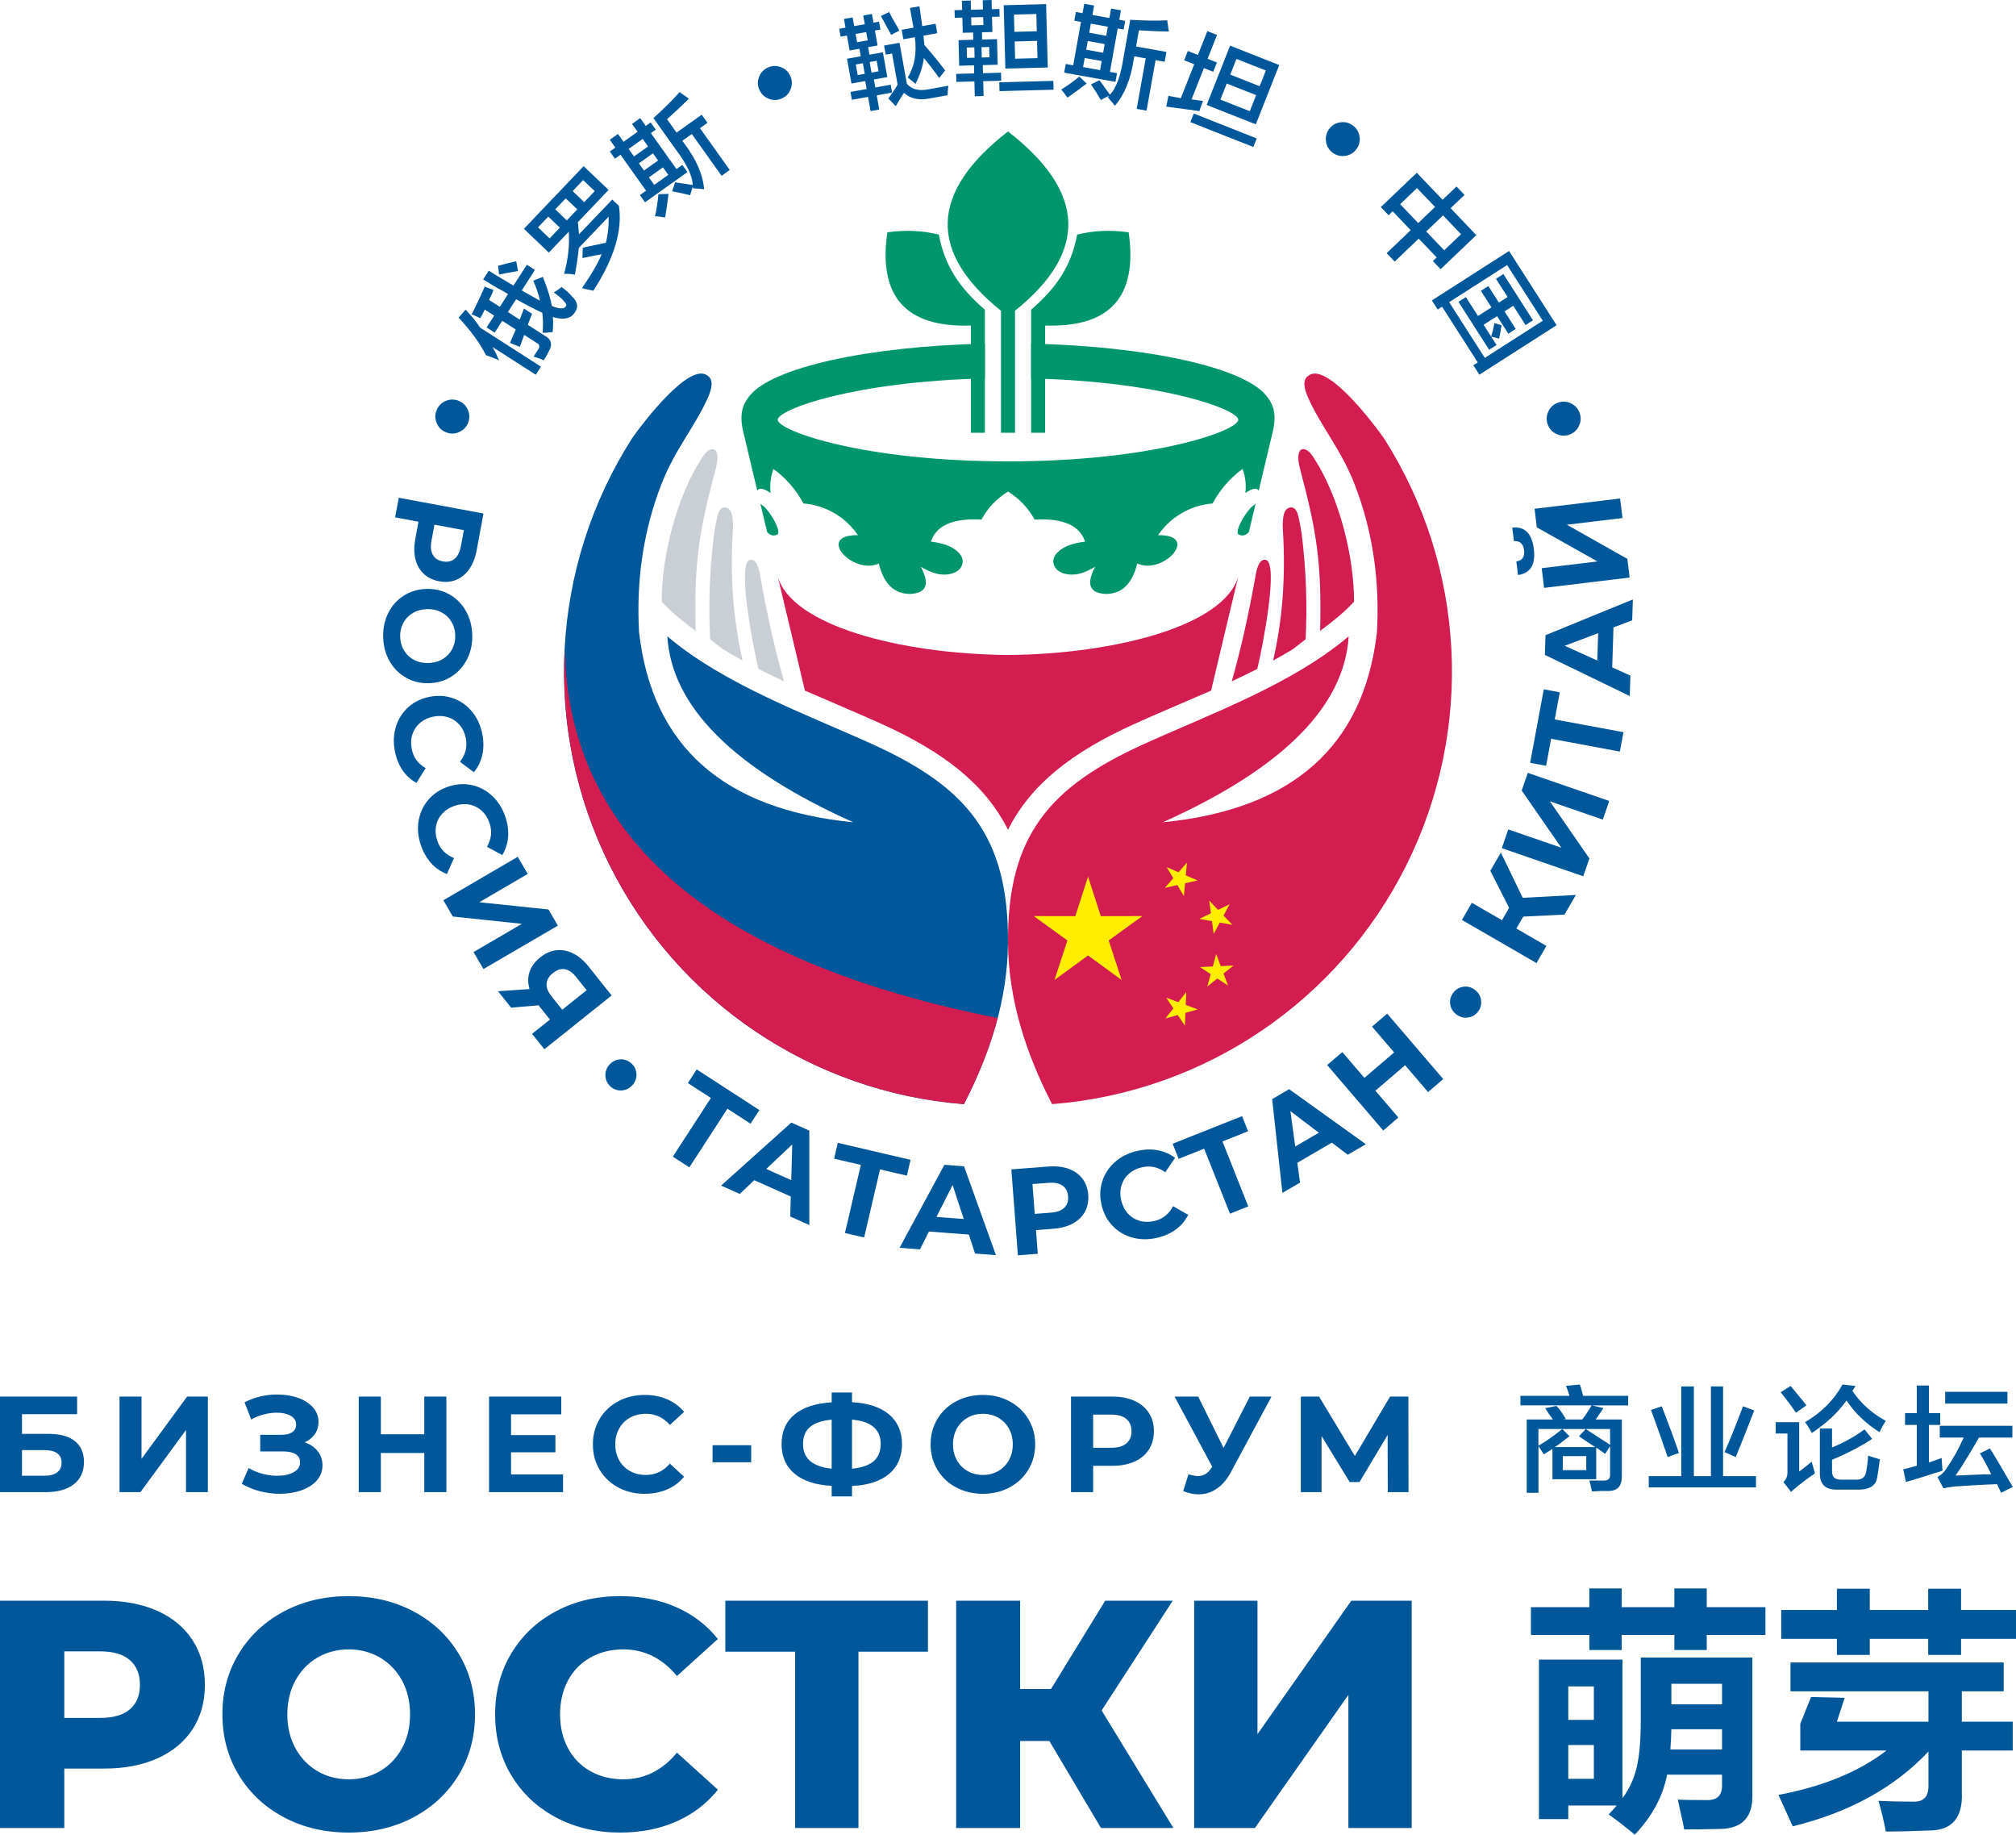 <?xml version="1.0" encoding="UTF-8"?> <!-- Creator: CorelDRAW --> <svg xmlns="http://www.w3.org/2000/svg" xmlns:xlink="http://www.w3.org/1999/xlink" xmlns:xodm="http://www.corel.com/coreldraw/odm/2003" xml:space="preserve" width="665.133mm" height="605.152mm" style="shape-rendering:geometricPrecision; text-rendering:geometricPrecision; image-rendering:optimizeQuality; fill-rule:evenodd; clip-rule:evenodd" viewBox="0 0 66509.32 60511.53"> <defs> <style type="text/css"> <![CDATA[ .fil3 {fill:#FFED00} .fil1 {fill:#D31C4F} .fil2 {fill:#C9CFD4} .fil5 {fill:#00966B} .fil6 {fill:#00966B} .fil0 {fill:#005799} .fil4 {fill:#005799;fill-rule:nonzero} .fil7 {fill:#005799;fill-rule:nonzero} ]]> </style> </defs> <g id="Слой_x0020_1">  <g id="_2483534083488"> <g> <path class="fil0" d="M20854.64 14451.13c-2703.53,4237.53 -2985.97,9582.65 -744.2,14081.52 2241.85,4498.87 6679.28,7491.99 11690.38,7885.28 863.94,-1679.39 1441.2,-3444.91 1453.52,-5334.48 23.09,-3531.5 -1391.97,-5134.27 -4442.79,-6523.69 -2200.2,-1002.04 -4897.51,-1967.74 -6795.29,-3570.7 140.85,2316.09 2184.77,4360.14 6131.89,6132.13 -4280.41,-419.54 -6635.53,-2510.77 -7065.48,-6273.54 -96.77,-1733.35 149,-3358.09 737.23,-4873.98 448.05,-1154.91 1096.02,-1880.18 1534.12,-2857.45 141.97,-316.86 190.33,-602.65 -15.87,-729.5 -597.36,-450.55 -2119.54,1547.94 -2483.51,2064.4z"></path> <path class="fil1" d="M45654.67 14451.13c2703.53,4237.53 2985.96,9582.65 744.19,14081.52 -2241.85,4498.87 -6679.28,7491.99 -11690.38,7885.28 -863.93,-1679.39 -1441.19,-3444.91 -1453.52,-5334.48 -23.09,-3531.5 1391.98,-5134.27 4442.79,-6523.69 2200.21,-1002.04 4897.51,-1967.74 6795.29,-3570.7 -140.84,2316.09 -2184.77,4360.14 -6131.89,6132.13 4280.41,-419.54 6635.53,-2510.77 7065.48,-6273.54 96.78,-1733.35 -149,-3358.09 -737.22,-4873.98 -448.06,-1154.91 -1096.02,-1880.18 -1534.13,-2857.45 -141.97,-316.86 -190.33,-602.65 15.87,-729.5 597.37,-450.55 2119.54,1547.94 2483.52,2064.4zm-4174.73 7611.05c191.88,-804.99 701.86,-3470 287.35,-3593.66 -213.3,-63.61 -305.96,294.39 -338.46,479.17 -232.21,1318.66 -496.72,2493.54 -793.23,3524.77 284.18,-132.44 566.38,-268.74 844.34,-410.28zm3190.98 -2219c2.3,-1491.86 -487.33,-3408.76 -1276.89,-4660.01 -86.32,-136.98 -230.28,-391.48 -422.97,-367.64 -84.76,10.52 -131.26,100.57 -139.35,270.17 -2.61,101.82 26.21,266.07 86.45,492.56 503.82,1894.43 693.21,2983.04 633.21,5230.37 429.94,-318.85 799.83,-613.93 1119.55,-965.45zm-1597.98 1243.35l-419.79 324.51c-212.86,129.95 -430.75,255.17 -652.33,376.49 308.96,-1337.83 417.19,-2759.05 324.77,-4263.86 -10.34,-182.23 -48.31,-746.74 234.45,-785.26 193.19,-26.51 250.38,188.83 283.44,327.63 33.61,140.9 68.84,336.21 105.67,585.78 140.16,1150.55 181.43,2295.49 123.79,3434.71z"></path> </g> <path class="fil2" d="M25020.76 22062.18c-191.89,-804.99 -701.87,-3470 -287.36,-3593.66 213.3,-63.61 305.97,294.39 338.46,479.17 232.21,1318.66 496.72,2493.54 793.23,3524.77 -284.18,-132.44 -566.38,-268.74 -844.33,-410.28zm-3190.99 -2219c-2.3,-1491.86 487.33,-3408.76 1276.89,-4660.01 86.32,-136.98 230.29,-391.48 422.97,-367.64 84.76,10.52 131.26,100.57 139.35,270.17 2.61,101.82 -26.2,266.07 -86.44,492.56 -503.83,1894.43 -693.22,2983.04 -633.22,5230.37 -429.94,-318.85 -799.83,-613.93 -1119.55,-965.45zm1597.98 1243.35l419.79 324.51c212.86,129.95 430.75,255.17 652.33,376.49 -308.95,-1337.83 -417.18,-2759.05 -324.76,-4263.86 10.33,-182.23 48.3,-746.74 -234.46,-785.26 -193.19,-26.51 -250.38,188.83 -283.43,327.63 -33.61,140.9 -68.84,336.21 -105.68,585.78 -140.16,1150.55 -181.43,2295.49 -123.79,3434.71z"></path> <path class="fil1" d="M18628.04 21393.86c-128.33,2428.37 361.48,4889.36 1482.4,7138.79 2241.85,4498.87 6679.28,7491.99 11690.38,7885.28 472.51,-918.57 859.33,-1862.93 1114.82,-2839.21 -9397.56,-1868.1 -14160.32,-5929.61 -14287.6,-12184.86z"></path> <path class="fil1" d="M33254.66 21603.95c-3592.1,-33.84 -7162.43,-984.33 -7600.79,-2605.78 127.83,523.81 547.14,2293.37 900.78,3779.89 796.22,348.1 1843.52,786.38 2561.32,1113.32 2016.96,918.57 3378.57,1964.43 4138.7,3475.85 760.13,-1511.42 2121.74,-2557.28 4138.7,-3475.85 717.8,-326.94 1765.09,-765.22 2561.32,-1113.32 353.64,-1486.52 772.94,-3256.08 900.78,-3779.89 -438.36,1621.45 -4008.69,2571.95 -7600.79,2605.78z"></path> <path class="fil3" d="M35895.55 28912.94l420.93 1304.7 1370.34 -2.67 -1110.12 803.79 425.72 1303.17 -1106.87 -808.19 -1106.86 808.19 425.9 -1303.17 -1110.31 -803.79 1370.53 2.67 420.74 -1304.7zm2594.68 -311.68l389.94 168.37 278.97 -320.1 -39.23 423.03 390.52 166.66 -414.25 93.17 -37.69 423.23 -216.79 -365.26 -413.86 94.71 280.5 -319.15 -218.13 -364.68zm1400.76 1101.31l293.13 307.09 382.28 -185.4 -201.66 374.06 294.46 305.94 -417.68 -75.96 -200.33 374.82 -56.45 -421.12 -418.25 -74.62 382.86 -184.07 -58.36 -420.74zm-755.38 3019.07l-18.18 424.56 398.56 146.75 -409.08 114.04 -16.65 424.56 -234.58 -353.97 -408.69 115.37 264.03 -332.73 -236.11 -353.01 397.98 148.28 262.7 -333.87zm987.48 -1253.81l149.04 397.98 424.19 -20.48 -332.35 264.81 150.39 397.4 -353.97 -234.39 -331.39 265.76 113.46 -409.46 -355.12 -232.86 423.99 -18.75 111.74 -410.03z"></path> <path class="fil4" d="M15725.7 18146.57c-46.05,247.48 -127.13,454.65 -243.52,621.68 -116.37,166.9 -259.74,285.58 -429.58,355.92 -170.1,70.22 -358.87,86.07 -566.44,47.58 -205.01,-38.11 -374.85,-120.72 -509.52,-247.6 -134.79,-126.87 -225.73,-289.16 -273.04,-486.5 -47.2,-197.47 -47.97,-419.87 -1.92,-667.34l104.61 -562.86 -770.55 -143.23 120.22 -646.88 2794.56 519.5 -224.83 1209.73zm-1490.33 -314.23c-36.19,194.27 -21.74,349.79 43.36,466.42 65.1,116.76 174.7,189.54 329.07,218.19 156.92,29.16 286.85,0.89 389.56,-84.53 102.56,-85.56 171.88,-225.48 208.08,-419.74l97.96 -527.05 -970.06 -180.2 -97.96 526.92zm-1594.17 3194.74c-9.59,-294.79 45.28,-562.86 164.73,-803.67 119.45,-240.82 288.78,-431.89 507.6,-573.09 218.83,-141.32 467.57,-216.27 746.26,-225.35 278.67,-9.08 531.77,49.63 759.29,176.37 227.65,126.61 408.87,306.3 543.79,538.81 134.8,232.64 207.06,496.47 216.66,791.39 9.59,294.79 -45.28,562.09 -164.86,801.62 -119.57,239.42 -288.77,430.48 -507.47,573.09 -218.83,142.6 -467.57,218.32 -746.26,227.4 -278.67,9.08 -531.9,-50.4 -759.41,-178.41 -227.65,-128.02 -408.88,-307.71 -543.67,-538.81 -134.93,-231.36 -207.06,-494.43 -216.66,-789.35zm560.17 -18.16c5.38,167.67 48.86,317.94 130.32,450.81 81.6,132.63 192.61,235.46 333.16,307.97 140.43,72.64 298.63,106.14 474.48,100.39 175.72,-5.76 331.49,-49.5 467.06,-131.09 135.31,-81.47 239.42,-191.2 312.18,-328.94 72.65,-137.86 106.4,-290.69 100.9,-458.36 -5.5,-167.79 -48.98,-318.06 -130.44,-450.81 -81.6,-132.75 -192.61,-235.46 -333.03,-308.09 -140.56,-72.65 -298.76,-106.02 -474.48,-100.27 -175.98,5.76 -331.62,49.37 -467.06,130.83 -135.56,81.73 -239.55,191.33 -312.31,329.2 -72.78,137.73 -106.28,290.44 -100.78,458.36zm-177.38 3752.34c-52.95,-284.81 -39.01,-553.77 41.95,-806.99 81.09,-253.23 219.08,-466.04 414.12,-638.7 195.03,-172.52 430.99,-284.55 707.88,-336.1 276.76,-51.41 537.28,-31.59 781.29,59.35 244.02,90.93 449.28,240.06 615.92,447.23 166.52,207.19 276.5,454.53 329.84,741.91 45.02,242.23 43.1,468.98 -5.63,680.51 -48.73,211.41 -140.68,398.52 -275.6,561.32l-460.54 -344.03c183.27,-229.56 248.88,-483.94 196.83,-763.51 -32.11,-172.91 -98.73,-320.24 -199.77,-441.86 -101.16,-121.62 -226.63,-207.83 -376.39,-258.46 -149.89,-50.52 -311.42,-59.86 -484.2,-27.63 -173.04,32.1 -320.37,98.73 -441.99,199.9 -121.75,101.03 -207.83,226.5 -258.46,376.26 -50.65,149.89 -59.73,311.29 -27.63,484.32 51.93,279.44 205.91,493.03 461.94,641l-306.17 486.37c-186.98,-102.82 -341.47,-244.79 -463.22,-426.01 -121.75,-181.09 -205.14,-392.63 -250.15,-634.85zm861.61 3118.77c-93.62,-274.2 -118.68,-542.39 -75.34,-804.57 43.49,-262.43 149.25,-493.02 317.3,-692.02 167.92,-199 385.22,-344.03 651.74,-434.96 266.39,-91.05 526.91,-109.21 781.54,-54.48 254.63,54.61 479.34,172.4 674.25,353.24 194.78,180.96 339.3,409.64 433.8,686.39 79.69,233.03 110.63,457.72 92.98,674.12 -17.65,216.27 -81.47,414.76 -191.46,595.21l-505.43 -273.56c147.97,-253.73 176.11,-514.9 84.28,-783.98 -56.92,-166.51 -144.26,-302.59 -261.79,-408.36 -117.79,-105.63 -254.37,-172.78 -409.9,-201.18 -155.52,-28.26 -316.66,-14.06 -483.05,42.72 -166.64,56.92 -302.71,144.26 -408.36,261.79 -105.76,117.66 -172.78,254.25 -201.3,409.9 -28.4,155.65 -14.07,316.53 42.84,483.05 91.82,269.08 275.09,458.1 549.94,567.46l-232.51 525.64c-199.9,-74.7 -373.32,-192.87 -520.14,-354.52 -146.56,-161.53 -259.74,-358.87 -339.42,-591.88zm3195.38 380.61l329.57 564.77 -1599.41 933.1 2282.87 238.39 311.03 533.06 -2455.01 1432.38 -327.53 -561.06 1595.83 -931.18 -2279.28 -240.31 -313.08 -536.64 2455.01 -1432.51zm3098.17 4571.62l-2220.46 1774.63 -405.55 -507.6 589.96 -471.54 -375.11 -469.49 -904.45 78.27 -433.55 -542.51 1039.51 -71.63c-58.71,-199.26 -58.33,-388.41 1.15,-567.59 59.6,-179.3 175.98,-338.14 349.4,-476.78 171.37,-136.84 350.04,-215.62 536.25,-236.34 186.21,-20.6 370.12,14.45 551.73,104.99 181.48,90.42 350.04,233.15 505.43,427.67l765.68 957.9zm-1174.17 -610.68c-116.64,-145.79 -239.68,-230.33 -368.97,-253.47 -129.3,-23.15 -260.64,18.67 -393.79,125.07 -129.04,103.08 -198.87,219.47 -209.61,349.28 -10.49,129.8 41.69,266.52 156.54,410.41l360.01 450.43 805.59 -643.94 -349.78 -437.77zm1142.71 3619.98c-106.15,-92.21 -164.21,-208.08 -173.93,-347.61 -9.72,-139.27 33.38,-264.09 129.29,-374.47 95.92,-110.37 213.07,-169.84 351.58,-178.67 138.5,-8.69 260.89,33.13 367.18,125.46 106.15,92.34 164.72,207.83 175.21,346.08 10.74,138.38 -31.97,262.81 -127.89,373.06 -95.91,110.37 -213.58,170.48 -352.98,180.08 -139.4,9.84 -262.18,-31.47 -368.46,-123.93zm4613.31 1221.75l-763 -495.06 -1255.38 1934.74 -545.08 -353.62 1255.51 -1934.87 -759.67 -492.9 291.72 -449.66 2067.76 1341.71 -291.85 449.66zm1327.78 2400.67l-1204.88 -538.69 -478.31 453.38 -615.41 -275.09 2316.63 -2077.87 593.16 265.12 0.13 3113.65 -630.13 -281.74 18.81 -658.77zm14.83 -540.48l32.62 -1177.5 -855.6 809.56 822.98 367.94zm3814.89 -147.58l-885.78 -206.68 -524.24 2246.03 -632.67 -147.58 524.23 -2246.16 -881.95 -205.78 121.88 -521.93 2400.28 560.17 -121.75 521.93zm2044.22 1943.18l-1315.87 -100.26 -297.22 588.3 -672.2 -51.29 1479.19 -2737.91 647.77 49.37 1051.41 2930.63 -688.32 -52.44 -204.76 -626.41zm-168.43 -513.74l-366.92 -1119.31 -532.04 1050.89 898.96 68.43zm2797.63 -1729.74c251.05,-19.19 472.18,6.01 663.38,75.59 191.33,69.58 342.75,177.64 454.39,323.82 111.52,146.31 175.35,324.59 191.46,535.1 15.86,207.96 -20.34,393.27 -108.32,556.08 -88.11,162.8 -221.51,292.36 -400.18,388.92 -178.54,96.3 -393.4,154.11 -644.32,173.17l-570.91 43.48 59.47 781.55 -655.95 49.88 -215.89 -2834.21 1226.87 -93.36zm79.17 1521.02c197.09,-14.97 343.65,-68.94 439.69,-161.78 96.04,-92.85 138.25,-217.55 126.36,-374.09 -12.15,-159.23 -72.91,-277.39 -181.87,-354.65 -108.96,-77.25 -262.04,-108.32 -459.13,-93.35l-534.46 40.8 74.95 983.74 534.46 -40.67zm3499.64 830.53c-282.26,65.23 -551.61,62.8 -808.15,-7.16 -256.55,-70.09 -475.12,-198.75 -655.83,-386.24 -180.84,-187.49 -302.97,-418.33 -366.28,-692.79 -63.31,-274.2 -54.75,-535.36 25.58,-783.08 80.32,-247.73 220.48,-459.13 420.24,-634.6 199.9,-175.21 442.25,-295.81 727.07,-361.55 240.06,-55.38 466.68,-63.18 680.13,-23.53 213.33,39.52 404.27,123.28 572.58,251.17l-323.82 474.73c-237.25,-173.04 -494.18,-227.65 -771.19,-163.7 -171.5,39.52 -315.76,112.54 -432.91,218.7 -117.14,106.27 -197.85,235.32 -241.97,387.13 -44.13,151.94 -46.43,313.59 -6.78,484.97 39.52,171.5 112.41,315.89 218.7,432.91 106.14,117.27 235.32,197.85 387.13,242.1 151.93,44.13 313.46,46.3 484.96,6.65 277.01,-63.82 483.82,-226.88 620.53,-489.06l499.16 284.82c-94.76,191.32 -229.82,351.83 -405.67,481.25 -175.73,129.43 -383.55,221.9 -623.47,277.27zm3004.18 -3515.49l-845.37 335.97 851.89 2143.34 -603.77 239.93 -851.77 -2143.34 -841.65 334.43 -197.98 -498.13 2290.67 -910.22 197.98 498.02zm2764.89 376.13l-1139.77 665.04 89.52 653.01 -582.29 339.68 -338.15 -3093.57 561.2 -327.4 2530.21 1814.65 -596.23 347.87 -524.48 -399.28zm-430.48 -327.02l-937.83 -712.75 159.22 1167.02 778.61 -454.27zm2254.85 -3928.07l1849.32 2158.56 -499.67 428.05 -758.14 -885.01 -980.55 840.12 758.14 884.88 -499.54 428.05 -1849.32 -2158.55 499.67 -428.05 729.12 851.12 980.54 -840 -729.11 -851.12 499.54 -428.05zm2995.36 -64.33c-86.07,111.26 -198.49,175.85 -337.12,193.5 -138.51,17.78 -265.63,-18.16 -381.25,-107.68 -115.61,-89.52 -181.87,-203.09 -198.49,-340.83 -16.5,-137.87 18.29,-262.43 104.35,-373.7 86.2,-111.27 198.11,-176.24 335.59,-194.79 137.48,-18.54 264.09,17.01 379.72,106.53 115.61,89.4 182.37,203.48 199.89,342.12 17.78,138.5 -16.5,263.58 -102.69,374.85zm1494.16 -3136.42l-227.65 393.66 991.42 573.21 -327.15 565.93 -2460.77 -1422.54 327.15 -566.05 994.87 575.13 235.71 -407.72 -620.91 -1222.01 347.48 -601.09 722.72 1491.99 1752.37 -94 -373.96 646.88 -1361.28 66.63zm-707.76 -2257.67l213.33 -617.97 1750.19 604.16 -1307.69 -1886.15 201.43 -583.44 2686.76 927.34 -211.92 614.13 -1746.49 -602.75 1303.86 1884.87 -202.71 587.28 -2686.76 -927.47zm1911.86 -5140.23l-166.26 894.23 2267.52 421.52 -118.68 638.69 -2267.52 -421.4 -165.49 890.39 -527.04 -97.96 450.43 -2423.42 527.04 97.96zm1772.33 -2140.39l-42.47 1319.07 600.71 271.13 -21.75 673.73 -2800.06 -1357.7 20.85 -649.43 2881.79 -1178.78 -22.13 689.98 -616.94 232zm-505.82 190.81l-1102.17 415.66 1073.15 485.47 29.03 -901.13zm-1784.09 -1495.31l-78.01 -649.05 1838.44 -221 -2000.23 -1125.57 -73.67 -612.86 2822.19 -339.17 77.51 645.09 -1834.35 220.49 1996.13 1126.08 74.06 616.95 -2822.07 339.04zm-337.89 -1280.45c62.03,516.05 -112.28,801.5 -522.95,856.37l-53.72 -447.49c195.68,-29.04 280.34,-152.32 254.12,-370.13 -12.92,-107.42 -47.71,-186.46 -104.1,-236.86 -56.53,-50.52 -133.39,-71.36 -230.46,-62.41l-53.72 -447.36c201.94,-21.62 362.96,25.83 483.43,142.34 120.21,116.38 196.06,304.89 227.39,565.54z"></path> <path class="fil4" d="M14716.02 14258.53c-143.5,-56.66 -245.69,-156.03 -306.69,-298.12 -61.39,-141.57 -63.31,-283.79 -6.9,-426.38 56.66,-143.5 155.64,-246.59 297.09,-307.97 141.7,-62.03 284.3,-64.71 427.79,-8.05 144.01,56.91 246.84,156.66 307.84,298.75 62.16,141.83 64.59,285.07 7.8,428.43 -56.28,142.6 -155.77,244.92 -297.99,305.92 -141.7,62.03 -284.94,64.46 -428.94,7.42zm1126.98 -3767.44c-64.21,-30.57 -145.16,-67.02 -243.38,-109.34 -20.08,-2.18 -33.51,-5.5 -41.06,-10.23 161.02,-315.64 304.89,-621.17 431.63,-916.6l291.72 108.32c-39.9,111.14 -89.39,220.62 -148.23,328.94l355.93 228.54 271.13 -422.29c-81.6,-52.44 -212.44,-126.35 -392.51,-220.62 -227.14,-135.82 -370.63,-222.4 -429.97,-260.51l185.7 -289.03c118.56,76.1 390.72,240.06 815.44,492.13l442.63 -689.6 266.65 171.25 -435.34 678.08c232,128.15 431.63,240.96 599.81,338.15 -47.71,-218.95 -121.37,-439.18 -220.62,-659.54l317.3 -126.74c152.83,381 251.18,700.6 294.92,959.32 0,0 3.84,2.43 10.87,7.03 244.15,93.74 394.3,95.66 451.33,6.78 28.52,-44.51 10.36,-97.7 -53.72,-160.38 -62.8,-81.85 -177.13,-181.35 -342.75,-298.36 101.67,-60.12 187.36,-120.48 257.06,-180.08 136.46,97.58 251.68,203.1 346.46,316.28 184.16,170.48 215.12,342.49 93.35,515.53 -125.58,212.18 -369.48,265.5 -730.77,158.84 14.19,92.98 13.94,239.42 0.12,440.33 -6.65,27.24 -8.56,46.81 -6.01,58.58 -51.28,-1.41 -123.54,4.48 -216.26,18.54 -51.42,-1.4 -88.88,0.64 -113.57,5.5 20.72,-227.26 17.01,-450.17 -11.51,-666.7 -196.83,-84.91 -484.07,-232.38 -861.87,-443.52l-271.12 422.29 389.56 250.15 139.91 -365.26c88.75,57.05 178.03,114.33 266.78,171.25 -44.13,117.91 -91.05,239.93 -140.04,365.13l556.21 357.21c224.45,123.41 268.82,298.49 133.38,526.02 -18.92,29.41 -43.74,76.48 -74.18,140.68 -43.1,66.12 -74.18,114.58 -92.59,144.13 -64.71,-30.7 -161.52,-66.76 -292.23,-108.32 -19.31,-2.43 -32.61,-5.63 -40.29,-10.49 52.44,-81.6 99.88,-155.64 142.86,-222.66 74.05,-98.47 60.49,-175.6 -40.67,-229.83l-411.44 -264.22 -143.36 394.55 -325.23 -130.32c26.22,-56.27 68.04,-154.87 127.25,-295.17 30.44,-64.08 51.42,-113.56 63.31,-147.59l-445.19 -285.83 -249.77 389.18 -266.65 -171.12 249.77 -389.18 -311.8 -200.28c-41.82,98.6 -91.95,192.35 -148.99,281.1zm1831.54 1868.76l-1423.69 -914.05c22.64,46.05 60.62,117.4 113.57,214.48 40.54,99.75 75.97,174.83 106.4,225.73 -155.01,-68.68 -301.83,-126.1 -439.69,-172.4 -192.1,-385.34 -492.77,-798.17 -901,-1238.51l230.21 -260.38c181.73,189.79 342.87,387.64 483.17,593.03l2002.28 1285.44 -171.25 266.65zm-583.95 -3421.49c-258.34,43.23 -466.42,82.5 -624.75,117.02l-34.28 -288.9c216.14,-60.12 415.9,-110.11 598.79,-149.64l60.24 321.52zm1016.1 -606.84l-822.73 -784.61 1971.2 -2066.74 822.73 784.74 -1013.29 1062.28c7.67,55.76 15.73,142.98 25.45,261.15 1.41,62.92 5.63,109.21 12.41,140.55l1095.39 -1148.34 220.36 210.13c124.56,800.85 -156.16,1733.32 -841.79,2796.99 -31.33,-5.63 -97.06,-19.19 -196.95,-41.95 -81.73,-16.5 -141.07,-31.08 -178.8,-42.85 319.35,-462.32 535.11,-835.64 646.75,-1118.67 -49.37,13.56 -124.05,28.14 -223.05,42.72 -180.32,35.43 -316.4,63.83 -409.77,84.66l10.88 -336.48c37.21,-13.56 93.1,-27.37 167.28,-41.44 124.18,-28.14 322.8,-70.22 595.46,-126.48 68.68,-263.33 99.49,-551.35 92.08,-862.25l-985.67 1033.24c-25.06,268.18 -68.04,562.47 -128.78,881.82 -112.93,-22 -231.23,-31.98 -356.44,-29.17 132.63,-470.51 183.91,-933.6 154.24,-1388.14l-656.98 688.83zm-356.31 -832.32l381.89 364.24 338.79 -355.03 -382.02 -364.37 -338.66 355.16zm1487.77 -1559.77l-346.46 363.21 381.89 364.37 346.46 -363.22 -381.89 -364.36zm-920.95 965.58l381.89 364.24 346.33 -363.09 -381.88 -364.37 -346.34 363.22zm1970.43 -1670.01l-168.82 -236.99 182.76 -130.19 -183.78 -258.21 269.21 -191.71 183.78 258.21 463.86 -330.35 -183.78 -258.21 269.21 -191.71 183.91 258.08 161.65 -115.1 168.82 236.99 -161.65 115.1 844.08 1185.17 193.76 -137.99 168.82 237.12 -1400.55 997.43 -168.94 -236.99 204.5 -145.67 -844.09 -1185.17 -182.76 130.19zm2481.36 1204.48c-187.24,-50.13 -385.6,-93.1 -594.31,-128.65l97.19 -296.2c216.02,30.31 410.16,59.6 582.29,88.5 -6.91,-298.37 -195.93,-693.3 -568.74,-1185.3l-728.6 -1023.01c350.04,-313.72 638.3,-600.07 865.06,-859.18l304.12 221.89c-189.92,189.16 -429.96,414.12 -720.03,674.76l314.36 441.48 829.12 -590.6 191.71 269.08 -247.6 176.37 981.57 1378.16 -269.21 191.71 -981.57 -1378.16 -312.31 222.53 61.13 85.94c403,535.61 621.56,1039.76 655.58,1513.47 -49.12,-8.69 -130.07,-15.47 -242.62,-22 -56.4,-3.32 -97.06,-7.03 -121.49,-10.99l-9.21 -58.58 -86.45 288.77zm-824.78 732.83c-171.75,-29.29 -283.78,-41.7 -334.94,-37.73 49.75,-218.96 87.47,-462.58 113.3,-729.5l333.29 -10.23c-37.35,296.58 -74.44,555.56 -111.65,777.45zm-537.14 -1322.15l176.62 248.12 463.86 -330.35 -176.62 -248.11 -463.86 330.34zm-667.47 -937.06l176.62 247.99 463.86 -330.34 -176.62 -247.99 -463.86 330.34zm337.63 474.1l168.82 236.99 463.86 -330.35 -168.81 -236.99 -463.87 330.35zm3976.42 -2420.73c-63.57,-140.56 -67.66,-283.03 -12.67,-427.54 54.49,-144.39 152.19,-247.86 291.85,-311.03 140.55,-63.57 283.28,-68.69 427.67,-14.2 144.9,54.1 249.26,151.29 312.69,291.85 63.82,141.19 68.3,284.42 13.18,428.94 -54.11,145.03 -152.07,249.51 -292.62,312.95 -139.66,63.18 -282.25,67.4 -426.9,12.28 -144.9,-54.1 -249.39,-152.06 -313.2,-293.25zm2679.46 -1756.85l-46.68 -259.87 208.08 -37.22 -51.29 -286.6 286.48 -51.29 51.41 286.47 349.66 -62.67 -51.42 -286.6 286.48 -51.29 51.29 286.48 182.12 -32.62 46.55 259.87 -181.99 32.62 88.37 493.4 -313.08 56.15 44.64 248.63 443.52 -79.55 146.44 817.22 -443.4 79.43 47.07 262.69 507.22 -91.06 46.68 259.87 -507.35 90.93 84.02 468.59 -286.47 51.29 -83.89 -468.47 -533.57 95.66 -46.56 -259.87 533.44 -95.66 -47.07 -262.55 -453.5 81.34 -146.56 -817.1 453.63 -81.34 -44.64 -248.63 -323.18 57.94 -88.37 -493.54 -208.08 37.35zm2069.29 85.55l-56.02 -311.92 390.33 -69.96c-34.27,-190.95 -73.15,-407.98 -116.63,-650.59l312.57 -56.02c13.81,77.64 29.03,187.24 44.89,327.66 26.35,147.07 41.57,256.67 45.66,327.53l442.37 -79.3 55.9 311.93 -455.68 81.73c6.27,35.04 10.87,83.38 12.79,145.54 12.53,69.32 17.39,122.26 14.84,158.33 270.23,309.62 500.05,591.11 688.57,843.57l-196.96 250.28c-168.18,-238.52 -337.12,-458.62 -508.11,-661.2 -31.08,274.2 -123.03,559.4 -276.25,855.73 -22,-23.03 -64.07,-60.24 -127.12,-111.91 -52.69,-44.38 -94.63,-76.99 -125.59,-98.34 227.4,-381.25 304.38,-824.65 232,-1330.71l-377.54 67.65zm-249.51 2206.52l-246.32 -251.55c122.39,-165.11 225.09,-317.69 306.94,-457.85l-184.17 -1027.49 -208.08 37.35 -53.72 -299.78 507.86 -91.05 242.74 1353.48c158.21,186.34 402.1,245.81 729.76,177.77 260.25,-46.69 472.94,-84.79 637.67,-114.33 -10.49,91.31 -18.68,195.93 -24.69,313.33 -147.46,26.47 -351.32,62.93 -611.06,109.6 -346.97,62.16 -622.19,-0.26 -826.06,-187.75 -14.58,20.47 -32.36,46.05 -53.33,76.61 -42.85,61.65 -115.1,182.38 -217.55,361.68zm-152.06 -2350.52c-28.14,-57.43 -75.08,-142.98 -140.17,-256.8 -81.73,-155.52 -148.22,-277.53 -200.41,-366.8l272.41 -129.68c25.07,40.8 52.44,93.74 82.62,159.99 63.44,104.87 148.23,255.27 254.89,450.95l-269.34 142.34zm-1173.15 -30.19l48.85 272.54 349.66 -62.8 -48.86 -272.53 -349.65 62.79zm5.75 1006.64l62.42 348.64 232.51 -41.7 -62.42 -348.63 -232.51 41.69zm688.32 -123.41l-232.13 41.69 62.54 348.51 232.13 -41.57 -62.54 -348.63zm4246.13 257.95l-54.74 -2089.23 1399.27 -36.71 54.74 2089.36 -1399.27 36.58zm-1669.88 -1674.61l-6.53 -251.56 250.92 -6.53 -7.93 -303.86 290.83 -7.68 7.93 303.87 395.83 -10.36 -7.93 -303.87 290.82 -7.54 8.06 303.86 250.79 -6.65 6.52 251.56 -250.79 6.53 13.17 500.69 -345.05 8.95 6.14 239.04 490.59 -12.92 22.13 843.45 -490.59 12.79 7.03 266.78 594.82 -15.61 6.91 263.84 -594.82 15.6 12.79 489.32 -290.83 7.54 -12.79 -489.18 -594.31 15.47 -6.9 -263.83 594.31 -15.61 -7.04 -266.65 -487.14 12.79 -22 -843.44 487.02 -12.79 -6.27 -238.91 -341.6 8.95 -13.05 -500.69 -251.04 6.65zm1476.63 2418.17l-7.54 -290.82 1783.7 -46.81 7.68 290.82 -1783.84 46.81zm500.32 -1638.42l14.96 569.38 738.58 -19.31 -14.96 -569.38 -738.58 19.31zm-23.15 -886.29l14.83 569.5 738.58 -19.31 -14.83 -569.51 -738.58 19.32zm-1411.93 92.33l6.9 262.68 395.83 -10.36 -6.9 -262.68 -395.83 10.36zm-146.57 995.51l8.96 340.58 250.28 -6.53 -8.83 -340.57 -250.41 6.52zm740.76 -19.31l-253.61 6.65 8.96 340.57 253.6 -6.65 -8.95 -340.57zm2808.12 -867.62l51.41 -286.35 220.88 39.65 56.02 -311.93 325.23 58.32 -55.9 311.93 560.56 100.52 55.89 -311.93 325.48 58.32 -56.02 311.93 195.42 35.05 -51.41 286.34 -195.29 -35.04 -256.81 1432.25 234.05 41.96 -51.29 286.47 -1692.52 -303.48 51.41 -286.48 247.1 44.25 256.8 -1432.13 -221 -39.64zm874.4 2616.02c-95.02,-168.94 -202.97,-340.7 -323.57,-514.77l279.57 -137.73c129.55,175.72 244.28,334.95 344.03,478.18 208.47,-213.58 358.48,-624.87 449.54,-1235.44l221.64 -1236.2c468.97,30.82 875.29,36.58 1219.07,17.39l54.1 372.55c-268.06,-3.45 -596.61,-17.65 -985.92,-42.72l-95.53 533.32 1002.03 179.68 -58.45 325.36 -299.14 -53.72 -298.62 1665.41 -325.36 -58.45 298.63 -1665.28 -377.54 -67.66 -18.55 103.85c-101.03,662.6 -308.6,1171.36 -623.34,1526.9 -28.14,-41.18 -79.94,-103.72 -153.98,-188.77 -37.09,-42.59 -62.93,-74.31 -77.12,-94.51l35.42 -47.58 -266.9 140.17zm-1100.51 -76.99c-99.24,-143.37 -168.69,-232 -207.31,-265.89 191.32,-117.4 391.73,-260.89 600.7,-429.07l240.44 231.1c-238.14,180.59 -449.15,335.34 -633.83,463.87zm569.25 -1308.59l-53.71 299.77 560.55 100.52 53.72 -299.77 -560.56 -100.52zm203.1 -1132.48l-53.72 299.77 560.55 100.52 53.72 -299.77 -560.55 -100.52zm-102.7 572.96l-51.41 286.34 560.55 100.52 51.42 -286.34 -560.56 -100.52zm3923.85 2108.29l773.23 -1956.36 1620.64 640.61 -773.23 1956.23 -1620.64 -640.48zm-742.42 -1472.42l121.5 -307.32 331.49 131.09 310.91 -786.66 319.85 126.35 -310.9 786.66 307.32 121.5 -121.49 307.32 -307.32 -121.5 -408.11 1032.73 378.05 50.01c-42.08,106.53 -81.6,218.7 -118.94,336.36 -376.64,-53.72 -740.88,-103.08 -1092.7,-147.59l69.83 -356.18c132.24,24.43 268.95,49.75 409.9,77l442.12 -1118.67 -331.5 -131.09zm204.38 2038.99l112.03 -283.28 2077.48 821.19 -111.91 283.15 -2077.6 -821.06zm1200.39 -1272.65l-209.36 529.73 969.16 383.04 209.49 -529.73 -969.29 -383.04zm320.88 -811.86l-204.37 517.07 969.16 383.17 204.37 -517.2 -969.16 -383.04zm3051.76 2319.45c89.39,-125.72 210.39,-201.18 362.96,-226.38 152.19,-25.58 290.82,6.66 415.77,95.54 125.59,89.39 202.07,210.12 227.65,362.19 26.35,152.44 -5.24,291.59 -94.63,417.18 -89.78,126.22 -211.28,202.19 -363.86,227.39 -152.57,26.35 -292.1,-5.63 -417.82,-95.02 -124.94,-88.88 -200.4,-209.87 -225.6,-362.7 -26.22,-152.32 5.76,-291.98 95.53,-418.2zm1710.05 2568.45l1187.47 -1132.73 850.23 891.28 459 -437.9 264.73 277.52 -459 437.9 847.8 888.72 -1177.76 1123.4 -255.4 -267.67 125.72 -119.96 -592.39 -620.91 -793.7 757.11 -264.73 -277.52 793.7 -757.24 -594.82 -623.47 -135.44 129.29 -255.39 -267.8zm2645.82 894.61l-592.39 -621.04 -555.82 530.11 592.39 621.04 555.82 -530.11zm-1451.95 -1522.17l-555.82 530.24 594.82 623.47 555.82 -530.11 -594.82 -623.6zm490.33 3705.41l2547.1 -1630.87 1567.96 2448.74 -2547.22 1630.88 -199.39 -311.42 144.9 -92.85 -1176.35 -1837.03 -144.9 92.71 -192.1 -300.16zm2482.77 -1166.5l-1912.62 1224.57 1176.35 1837.17 1912.49 -1224.57 -1176.22 -1837.17zm-368.59 453.63l245.18 -157.05 976.45 1525.11 -245.05 157.05 -406.31 -634.59 -287.89 184.29 370.51 578.46 -245.05 156.92 -370.5 -578.59 -444.55 284.69 249.39 389.43c49.37,-167.54 85.3,-316.4 107.43,-445.06l233.15 70.35c-19.82,148.73 -46.17,296.06 -77.76,442.11l-262.82 -67.4 178.16 278.42 -245.05 156.79 -1012.01 -1580.48 245.05 -156.92 398.9 623.09 444.67 -284.69 -349.14 -545.2 245.04 -156.93 349.15 545.21 287.75 -184.29 -384.7 -600.71zm2029.52 4091.77c143.49,-56.53 286.09,-53.85 427.67,8.18 141.57,61.52 240.18,163.96 296.45,306.69 56.66,143.49 54.87,286.34 -6.53,427.79 -61.13,142.09 -163.31,241.59 -306.81,298.24 -144,56.79 -287.37,54.23 -429.07,-7.8 -142.21,-61.14 -241.72,-164.08 -298.37,-307.45 -56.27,-142.73 -53.59,-285.2 8.57,-427.03 61.01,-142.08 164.09,-241.72 308.09,-298.62z"></path> <path class="fil5" d="M33254.15 16213.8c-367.62,225.9 -669.61,543.91 -875.82,922.67 -936.38,-49.73 -1491.56,192.63 -1664.89,726.77 194.06,25.27 364.53,63.55 511.42,115.08 280.5,98.33 583.54,332.54 529.77,599.66 -71.58,355.89 -536.5,417.56 -829.51,350.47 -168.24,-38.47 -351.03,-116.88 -547.71,-235.33 308.39,573.72 191.26,872.78 -351.65,897.05 -527.47,-0.31 -872.22,-335.46 -1034.04,-1005.22 -845.45,396.78 -2100.49,-953.37 -687.61,-933.08 -409.48,-602.77 -1071.51,-987.85 -1799.32,-1046.29 -239.13,-448.93 -576.77,-838.3 -987.61,-1139.22 -94.66,253.24 -126.4,525.54 -92.92,793.73 -235.45,-156.85 -382.34,-181.92 -440.87,-75.41l-463.92 -1946.72c-77.12,-323.6 -83.21,-612.02 16.03,-867.31 51.81,-117.64 120.21,-225.68 202.25,-325.04 743.19,-919.91 3885.11,-1627.11 7753.9,-1710l0 1146.79c-4328.23,99.5 -6834,1024.84 -6834,1363.22 0,357.81 2801.33,1372.1 7597.01,1372.1 4795.68,0 7597.01,-1014.29 7597.01,-1372.1 0,-338.38 -2505.77,-1263.71 -6834,-1363.22l0 -1146.79c3868.8,82.89 7010.72,790.08 7753.9,1710 82.04,99.36 150.44,207.4 202.25,325.04 99.24,255.28 93.14,543.71 16.03,867.31l-463.92 1946.72c-58.54,-106.51 -205.43,-81.45 -440.87,75.41 33.48,-268.19 1.74,-540.49 -92.92,-793.73 -410.85,300.92 -748.48,690.29 -987.61,1139.22 -727.82,58.44 -1389.85,443.51 -1799.32,1046.29 1412.89,-20.29 157.84,1329.86 -687.61,933.08 -161.82,669.76 -506.57,1004.91 -1034.04,1005.22 -542.91,-24.27 -660.04,-323.33 -351.65,-897.05 -196.68,118.44 -379.47,196.86 -547.71,235.33 -293.01,67.1 -757.93,5.42 -829.51,-350.47 -53.78,-267.12 249.27,-501.33 529.77,-599.66 146.89,-51.54 317.36,-89.81 511.42,-115.08 -173.33,-534.14 -728.51,-776.49 -1664.89,-726.77 -206.21,-378.77 -508.2,-696.78 -875.82,-922.67l-1.02 0zm8167.36 409.07l-220.79 926.48c-138.14,159.35 -280.92,111.53 -326.41,83.54 -189.92,-49.14 258.81,-860.73 547.2,-1010.03zm-16333.7 0l220.79 926.48c138.14,159.35 280.92,111.53 326.41,83.54 189.92,-49.14 -258.81,-860.73 -547.2,-1010.03z"></path> <path class="fil6" d="M33023.37 14274.26l231.29 0 231.29 0 0 -4024.47c2420.09,-1944.7 2343.08,-3916.18 -231.29,-5914.46 -2574.37,1998.28 -2651.38,3969.76 -231.29,5914.46l0 4024.47zm1456.86 0l-462.56 0 0 -4041.74c1.21,-10.05 6.1,-20.06 14.65,-30.02 814.35,-707.26 1308.71,-1419.09 1502.95,-2464.81 551.35,-136.27 1095.13,-158.2 1700.11,-76.03 304.89,2117.68 -608.37,3142.69 -2739.82,3075.02 -5.12,0.11 -10.23,0.06 -15.33,-0.15l0 3537.73zm-2451.15 0l462.56 0 0 -4041.74c-1.21,-10.05 -6.1,-20.06 -14.65,-30.02 -814.35,-707.26 -1308.71,-1419.09 -1502.95,-2464.81 -551.35,-136.27 -1095.13,-158.2 -1700.11,-76.03 -304.89,2117.68 608.37,3142.69 2739.82,3075.02 5.12,0.11 10.23,0.06 15.33,-0.15l0 3537.73z"></path> <g> <path class="fil4" d="M3427.69 52795.13c678.39,0 1267.52,112.46 1767.38,337.41 499.87,224.94 885.48,546.28 1156.84,964.02 271.35,417.74 407.03,908.69 407.03,1472.82 0,564.14 -135.67,1053.29 -407.03,1467.46 -271.36,414.18 -656.97,733.74 -1156.84,958.67 -499.86,224.95 -1088.99,337.41 -1767.38,337.41l-1306.79 0 0 1960.19 -2120.86 0 0 -7497.99 3427.65 0zm-128.53 3866.82c435.59,0 764.08,-94.61 985.45,-283.85 221.37,-189.23 332.05,-458.8 332.05,-808.71 0,-349.91 -110.68,-621.26 -332.05,-814.07 -221.37,-192.8 -549.86,-289.2 -985.45,-289.2l-1178.26 0 0 2195.84 1178.26 0zm8204.94 3781.13c-792.64,0 -1504.95,-167.81 -2136.92,-503.44 -631.97,-335.62 -1128.27,-799.78 -1488.89,-1392.49 -360.62,-592.69 -540.93,-1260.37 -540.93,-2003.03 0,-742.66 180.31,-1410.34 540.93,-2003.04 360.62,-592.69 856.92,-1056.86 1488.89,-1392.48 631.97,-335.63 1344.28,-503.44 2136.92,-503.44 792.65,0 1504.96,167.81 2136.93,503.44 631.97,335.62 1128.27,799.78 1488.89,1392.48 360.61,592.7 540.92,1260.38 540.92,2003.04 0,742.66 -180.31,1410.34 -540.92,2003.03 -360.62,592.7 -856.92,1056.87 -1488.89,1392.49 -631.97,335.63 -1344.28,503.44 -2136.93,503.44zm0 -1756.67c378.48,0 721.24,-89.26 1028.3,-267.78 307.06,-178.52 549.86,-430.24 728.38,-755.15 178.53,-324.91 267.78,-698.03 267.78,-1119.34 0,-421.31 -89.25,-794.43 -267.78,-1119.34 -178.52,-324.91 -421.31,-576.64 -728.38,-755.15 -307.06,-178.53 -649.82,-267.78 -1028.3,-267.78 -378.47,0 -721.24,89.25 -1028.29,267.78 -307.06,178.52 -549.86,430.24 -728.38,755.15 -178.53,324.91 -267.79,698.03 -267.79,1119.34 0,421.31 89.26,794.43 267.79,1119.34 178.52,324.91 421.31,576.64 728.38,755.15 307.05,178.52 649.82,267.78 1028.29,267.78zm8954.75 1756.67c-785.5,0 -1490.67,-166.03 -2115.5,-498.08 -624.84,-332.06 -1115.77,-794.43 -1472.82,-1387.13 -357.05,-592.7 -535.58,-1263.95 -535.58,-2013.75 0,-749.8 178.53,-1421.04 535.58,-2013.75 357.05,-592.69 847.98,-1055.08 1472.82,-1387.13 624.83,-332.05 1330,-498.08 2115.5,-498.08 685.53,0 1303.22,121.39 1853.07,364.19 549.86,242.8 1006.88,592.69 1371.07,1049.72l-1349.64 1221.11c-485.59,-585.56 -1074.72,-878.34 -1767.38,-878.34 -407.04,0 -769.44,89.25 -1087.21,267.78 -317.77,178.52 -564.13,430.24 -739.09,755.15 -174.95,324.91 -262.42,698.03 -262.42,1119.34 0,421.31 87.47,794.43 262.42,1119.34 174.96,324.91 421.31,576.64 739.09,755.15 317.77,178.52 680.18,267.78 1087.21,267.78 692.67,0 1281.79,-292.78 1767.38,-878.34l1349.64 1221.11c-364.19,457.01 -821.21,806.92 -1371.07,1049.72 -549.85,242.8 -1167.54,364.19 -1853.07,364.19zm10154.42 -5966.26l-2292.24 0 0 5816.3 -2088.73 0 0 -5816.3 -2302.95 0 0 -1681.69 6683.93 0 0 1681.69zm4006.07 2945.64l-964.03 0 0 2870.66 -2110.14 0 0 -7497.99 2110.14 0 0 2913.5 1017.59 0 1788.8 -2913.5 2227.98 0 -2345.8 3620.45 2367.22 3877.54 -2388.64 0 -1703.12 -2870.66zm4777.28 -4627.33l2088.73 0 0 4402.39 3095.59 -4402.39 1992.32 0 0 7497.99 -2088.72 0 0 -4391.68 -3084.88 4391.68 -2003.04 0 0 -7497.99z"></path> <path class="fil4" d="M-0 46063.06l2544.43 0 0 580.95 -1819.38 0 0 648.49 873.67 0c381.29,0 671.76,79.56 871.41,238.68 199.65,159.12 299.47,388.8 299.47,689.03 0,315.23 -111.08,559.92 -333.25,734.06 -222.17,174.13 -535.91,261.19 -941.21,261.19l-1495.13 0 0 -3152.39zm1454.6 2611.98c186.14,0 328.75,-36.78 427.82,-110.33 99.07,-73.56 148.61,-180.89 148.61,-321.99 0,-276.21 -192.15,-414.32 -576.44,-414.32l-729.56 0 0 846.64 729.56 0zm22053.39 -1008.77l1274.46 0 0 562.93 -1274.46 0 0 -562.93zm-19564.47 -1603.21l725.05 0 0 2053.56 1504.14 -2053.56 684.52 0 0 3152.39 -720.55 0 0 -2049.05 -1504.14 2049.05 -689.02 0 0 -3152.39zm6109.65 1508.65c183.14,63.05 326.5,161.37 430.08,294.97 103.57,133.6 155.36,288.96 155.36,466.1 0,192.15 -63.05,358.77 -189.14,499.88 -126.09,141.1 -296.47,249.19 -511.14,324.24 -214.66,75.06 -449.59,112.58 -704.78,112.58 -216.17,0 -431.58,-27.02 -646.24,-81.06 -214.67,-54.05 -418.06,-136.6 -610.21,-247.69l225.17 -522.4c138.11,84.06 290.47,147.86 457.1,191.4 166.62,43.53 329.5,65.3 488.62,65.3 216.16,0 395.55,-39.03 538.15,-117.09 142.61,-78.06 213.92,-187.64 213.92,-328.75 0,-117.08 -48.79,-205.65 -146.36,-265.69 -97.57,-60.05 -230.43,-90.07 -398.56,-90.07l-770.07 0 0 -549.42 716.04 0c147.11,0 261.94,-30.02 344.51,-90.06 82.57,-60.05 123.84,-142.61 123.84,-247.69 0,-123.09 -59.3,-219.17 -177.88,-288.22 -118.59,-69.05 -270.95,-103.57 -457.1,-103.57 -138.1,0 -280.71,18.76 -427.82,56.29 -147.11,37.53 -286.71,93.82 -418.81,168.88l-220.67 -567.43c333.25,-171.13 693.53,-256.69 1080.83,-256.69 246.19,0 472.85,36.03 680.01,108.08 207.16,72.06 372.29,177.13 495.38,315.23 123.09,138.11 184.64,298.73 184.64,481.87 0,150.11 -40.54,283.71 -121.59,400.81 -81.07,117.08 -192.15,207.16 -333.26,270.2zm4673.07 -1508.65l0 3152.39 -729.55 0 0 -1292.48 -1432.08 0 0 1292.48 -729.56 0 0 -3152.39 729.56 0 0 1242.95 1432.08 0 0 -1242.95 729.55 0zm3848.95 2566.95l0 585.44 -2440.84 0 0 -3152.39 2382.31 0 0 585.44 -1657.26 0 0 684.52 1463.61 0 0 567.44 -1463.61 0 0 729.55 1715.8 0zm2691.58 639.48c-321.24,0 -611.71,-69.8 -871.41,-209.41 -259.7,-139.6 -463.85,-333.25 -612.46,-580.94 -148.62,-247.69 -222.93,-527.65 -222.93,-839.89 0,-312.23 74.31,-592.19 222.93,-839.88 148.61,-247.7 352.76,-441.34 612.46,-580.95 259.69,-139.6 551.67,-209.41 875.91,-209.41 273.21,0 520.15,48.04 740.82,144.11 220.67,96.07 406.06,234.18 556.17,414.32l-468.35 432.32c-213.17,-246.19 -477.36,-369.28 -792.6,-369.28 -195.15,0 -369.28,42.78 -522.4,128.34 -153.11,85.56 -272.45,204.91 -358.02,358.03 -85.56,153.11 -128.34,327.24 -128.34,522.39 0,195.15 42.78,369.28 128.34,522.4 85.56,153.11 204.91,272.45 358.02,358.02 153.12,85.56 327.25,128.35 522.4,128.35 315.24,0 579.44,-124.6 792.6,-373.79l468.35 432.32c-150.11,183.14 -336.25,322.75 -558.42,418.82 -222.18,96.06 -469.86,144.1 -743.07,144.1zm8490.49 -1639.24c0,417.32 -141.85,745.32 -425.57,984 -283.71,238.68 -691.27,371.53 -1222.68,398.55l0 342.26 -671 0 0 -346.76c-534.41,-30.02 -943.47,-164.37 -1227.19,-403.06 -283.71,-238.68 -425.56,-563.68 -425.56,-974.99 0,-414.31 141.85,-739.31 425.56,-974.98 283.71,-235.68 692.78,-370.03 1227.19,-403.06l0 -324.25 671 0 0 319.74c531.41,30.03 938.96,165.13 1222.68,405.32 283.72,240.18 425.57,565.93 425.57,977.23zm-1648.25 810.62c318.24,-30.03 555.43,-111.83 711.55,-245.44 156.11,-133.6 234.18,-323.5 234.18,-569.69 0,-480.36 -315.24,-747.57 -945.72,-801.6l0 1616.72zm-1616.72 -810.62c0,474.36 315.24,744.57 945.72,810.62l0 -1616.72c-321.25,30.02 -559.18,110.33 -713.8,240.93 -154.61,130.6 -231.93,318.99 -231.93,565.18zm5934.03 1639.24c-327.25,0 -622.22,-70.55 -884.92,-211.66 -262.7,-141.1 -468.36,-335.5 -616.97,-583.19 -148.61,-247.69 -222.92,-526.15 -222.92,-835.38 0,-309.23 74.31,-587.69 222.92,-835.38 148.61,-247.69 354.27,-442.08 616.97,-583.19 262.69,-141.1 557.67,-211.66 884.92,-211.66 327.25,0 621.47,70.56 882.67,211.66 261.19,141.11 466.85,335.51 616.96,583.19 150.12,247.69 225.18,526.15 225.18,835.38 0,309.23 -75.06,587.69 -225.18,835.38 -150.11,247.7 -355.77,442.09 -616.96,583.19 -261.19,141.11 -555.42,211.66 -882.67,211.66zm0 -621.46c186.14,0 354.27,-42.79 504.38,-128.35 150.11,-85.56 267.95,-204.91 353.52,-358.02 85.56,-153.12 128.35,-327.25 128.35,-522.4 0,-195.15 -42.79,-369.28 -128.35,-522.39 -85.56,-153.12 -203.41,-272.46 -353.52,-358.03 -150.11,-85.56 -318.24,-128.34 -504.38,-128.34 -186.14,0 -354.27,42.78 -504.38,128.34 -150.12,85.56 -267.95,204.91 -353.52,358.03 -85.56,153.11 -128.35,327.24 -128.35,522.39 0,195.15 42.79,369.28 128.35,522.4 85.56,153.11 203.4,272.45 353.52,358.02 150.11,85.56 318.24,128.35 504.38,128.35zm4272.27 -2584.96c279.2,0 521.64,46.54 727.3,139.61 205.66,93.06 364.03,225.17 475.11,396.3 111.08,171.13 166.62,373.79 166.62,607.96 0,231.18 -55.54,433.07 -166.62,605.7 -111.08,172.63 -269.45,304.73 -475.11,396.31 -205.66,91.56 -448.09,137.35 -727.3,137.35l-634.98 0 0 869.16 -729.56 0 0 -3152.39 1364.54 0zm-40.54 1688.78c219.17,0 385.8,-47.28 499.88,-141.85 114.08,-94.57 171.13,-228.93 171.13,-403.06 0,-177.14 -57.05,-312.99 -171.13,-407.56 -114.08,-94.57 -280.71,-141.86 -499.88,-141.86l-594.44 0 0 1094.32 594.44 0zm5290.04 -1688.78l-1342.02 2494.89c-129.1,240.19 -284.46,421.82 -466.1,544.92 -181.64,123.09 -379.04,184.64 -592.2,184.64 -165.12,0 -336.25,-36.03 -513.39,-108.08l175.64 -553.92c126.09,39.03 231.18,58.55 315.24,58.55 90.06,0 171.13,-21.77 243.18,-65.31 72.06,-43.53 138.11,-111.83 198.16,-204.91l27.02 -36.02 -1242.95 -2314.76 779.09 0 837.63 1693.29 864.66 -1693.29 716.05 0zm3835.43 3152.39l-4.5 -1886.93 -927.7 1553.68 -324.24 0 -927.7 -1517.65 0 1850.9 -684.52 0 0 -3152.39 603.45 0 1179.9 1958.98 1161.88 -1958.98 603.45 0 4.5 3152.39 -684.52 0z"></path> <path class="fil4" d="M50933.55 47968.19c-19.65,-30 -58.24,-91.54 -118.71,-179.08 -27.89,-40.52 -50.13,-70.17 -59.66,-89.89l0 1537.9 -387.34 0 0 -2418.06 862.8 0c-109.19,-149.19 -193.67,-274.05 -252.61,-373.52l371.33 -74.54c79.31,79.62 175.32,208.85 282.5,388.17 10.82,18.19 19.65,34.97 29.89,44.54l-104.13 15.35 639.24 0c69.19,-80.33 158.02,-212.39 267.2,-391.36 18.36,-30.12 34.95,-54.81 45.07,-75.25l-2349.42 0 0 -313.51 1620.63 0c-10.12,-30 -25.06,-75.37 -44.36,-134.54 -28.94,-89.3 -54.59,-154.16 -74.24,-194.32l460.87 -44.66c9.53,30.01 24.71,80.57 44.36,149.2 28.59,99.57 49.53,174.59 59.65,224.32l1486.86 0 0 314.81 -1189.65 0 371.92 89.89c-20.24,40.17 -62.72,98.99 -119.3,180.38 -60.84,87.53 -104.13,154.87 -133.9,195.03l862.68 0 0 1880.24c0,326.97 -149.31,485.14 -476.16,477.94 -48.25,-1.07 -129.54,-4.14 -238.03,0 -108.83,4.13 -198.73,14.65 -267.91,14.65 -10.12,-29.89 -20.36,-70.18 -29.77,-119.19 -19.18,-99.46 -40,-179.67 -59.77,-238.98 158.72,0 308.62,-3.54 446.28,0 178.6,4.73 238.14,-53.39 238.14,-194.44l0 -940.05 -162.49 253.73 -295.2 -208.49 0 1044.01 -1443.67 0 0 -999.36 -283.09 179.08zm-180.96 -835.51l0 551.3c257.79,-148.6 520.53,-332.76 788.43,-551.3l238.15 238.27c-29.89,20.43 -70.01,50.08 -119.42,89.89 -158.25,127.81 -282.5,218.65 -371.34,268.38l1338.85 0c-49.54,-30.01 -134.49,-85.52 -253.32,-164.44 -118.01,-78.44 -212.61,-144.11 -282.5,-193.84l223.44 -238.27c217.79,138.91 485.7,312.92 803.14,521.89l0 -521.89 -2365.42 0zm1580.16 1357.52l0 -462.7 -773.26 0 0 462.7 773.26 0zm2060.92 569.14l0 -373.52 1071.64 0 0 -2957.9 416.39 0 0 2957.9 562.54 0 0 -2957.9 401.22 0 0 2957.9 1086.1 0 0 373.52 -3537.89 0zm2870.06 -1001.96l-371.92 -164.43c149.07,-318.59 352.27,-821.45 610.06,-1508.6l371.92 134.54c-238.03,616.86 -441.1,1130.01 -610.06,1538.49zm-2246.58 0c-188.61,-557.68 -372.04,-1075.78 -550.41,-1553.84l357.33 -119.19c257.79,667.3 446.28,1179.74 565,1538.61l-371.92 134.42zm5586.22 1075.32c-385.57,0 -565,-169.51 -565,-537.95l0 -1478.72 401.1 0 0 627.14c406.99,-169.52 764.43,-368.33 1071.64,-597.13l252.73 313.51c-396.87,258.81 -838.09,487.62 -1324.37,687.14l0 373.52c0,198.46 89.3,283.62 297.79,283.62l505.94 0c198.96,0 296.85,-86.46 327.56,-283.62 18.94,-121.78 49.54,-288.81 59.07,-508.06 149.19,49.73 278.02,89.89 387.22,119.19 -29.77,229.52 -57.42,434.11 -89.42,612.48 -46.71,259.64 -253.31,388.88 -610.17,388.88l-714.08 0zm1400.38 -1896.77c-456.39,-289.41 -818.32,-637.41 -1086.22,-1045.9 -267.91,388.05 -650.07,746.92 -1145.88,1075.2 -69.19,-138.92 -143.43,-258.82 -222.74,-358.29 545.24,-318.58 956.69,-731.68 1234.72,-1239.63l431.69 44.66 -104.71 164.43c288.14,418.05 655.12,747.04 1101.4,986.01 -19.77,39.45 -58.48,97.57 -104.12,179.08 -43.42,77.38 -74.25,144 -104.13,194.44zm-2915.12 1971.89l-253.31 -328.15c89.53,-79.74 134.01,-184.28 134.01,-313.63l0 -1284.87 -386.63 0 0 -373.52 773.84 0 0 1628.38c29.77,-20.32 69.07,-50.44 118.72,-89.77 138.24,-109.85 238.02,-189.36 297.67,-239.09 0,19.84 5.77,44.89 14.59,74.66 20.48,69.7 50.24,174.59 89.54,313.51 -248.27,169.51 -434.75,311.5 -565.6,418.75 -86.94,71.24 -163.19,134.43 -222.85,193.73zm162.49 -2614.38c-40.01,-49.74 -86.71,-122.26 -149.19,-209.09 -145.07,-201.53 -267.2,-353.68 -356.74,-463.29l327.56 -209.09c49.54,59.89 117.3,146.47 208.26,253.61 136.36,160.54 242.5,289.41 312.26,388.88l-342.15 238.98zm4742.95 821.57l0 -388.88 2395.9 0 0 388.88 -1101.4 0c-326.98,567.25 -585.35,986.01 -773.84,1254.27 188.49,-9.57 526.29,-24.81 1011.87,-44.66 -49.54,10.28 5.06,10.28 163.78,0 -119.31,-249.13 -243.09,-477.94 -372.04,-687.02l327.68 -164.44c138.36,209.09 347.21,557.68 624.65,1045.9 59.65,99.46 104.12,174.01 133.89,223.74l-386.63 194.32 -133.89 -283.62c-357.45,9.57 -823.38,34.5 -1398.5,74.66 -50.25,10.16 -124.48,19.73 -223.56,29.89 -69.19,19.85 -119.3,30.01 -148.48,30.01l-193.67 -373.53c118.71,-59.89 218.38,-154.27 297.79,-284.21 208.14,-298.27 396.75,-637.41 565,-1015.3l-788.55 0zm-1145.17 -416.87l0 -388.76 387.22 0 0 -910.76 401.22 0 0 910.76 372.04 0 0 388.76 -372.04 0 0 1239.64 417.1 -149.08 29.88 418.05c-50.24,19.73 -129.54,44.65 -238.14,74.54 -426.63,139.62 -749.02,239.09 -967.39,298.98l-89.54 -418.05c129.42,-30.01 278.03,-70.17 446.87,-119.9l0 -1344.17 -387.22 0zm1323.66 -703.68l0 -388.76 2053.63 0 0 388.76 -2053.63 0z"></path> <path class="fil7" d="M50770.54 59997.62l0 -5258.91 2755.52 0 0 4573.71c226.19,-308.34 383.41,-650.94 471.67,-1027.8 88.26,-371.15 132.4,-879.35 132.4,-1524.58l0 -2089.85 3682.31 0 0 4522.33c16.55,736.59 -330.99,1113.44 -1042.64,1130.58 -474.42,11.42 -877.14,17.13 -1208.13,17.13 -16.55,-119.91 -52.41,-291.21 -107.57,-513.91 -44.13,-194.14 -77.23,-351.16 -99.3,-471.07 165.5,11.42 479.95,17.13 943.33,17.13 353.07,11.42 524.09,-157.02 513.05,-505.33l0 -334.04 -1812.19 0c-137.91,719.46 -493.74,1378.97 -1067.47,1978.52 -286.86,-239.83 -573.72,-462.51 -860.58,-668.07 99.29,-102.78 187.56,-199.86 264.78,-291.21l-1597.03 0 0 445.37 -968.16 0zm-264.8 -6072.59l0 -916.45 1928.04 0 0 -616.68 1067.47 0 0 616.68 1737.72 0 0 -616.68 1067.46 0 0 616.68 1936.31 0 0 916.45 -1936.31 0 0 496.77 -1067.46 0 0 -496.77 -1737.72 0 0 496.77 -1067.47 0 0 -496.77 -1928.04 0zm4633.93 1610.22l0 676.64 1671.52 0 0 -676.64 -1671.52 0zm0 1498.88c-5.52,239.83 -16.55,462.51 -33.1,668.07l1704.62 0 0 -668.07 -1671.52 0zm-3400.97 1635.92l844.03 0 0 -1113.45 -844.03 0 0 1113.45zm0 -3049.15l0 1104.88 844.03 0 0 -1104.88 -844.03 0zm7331.53 162.73l0 -950.71 7033.63 0 0 950.71 -1381.91 0 0 1002.11 1679.8 0 0 950.72 -1679.8 0 0 1370.4c38.63,850.79 -325.48,1273.33 -1092.28,1267.62 -518.55,22.84 -990.21,34.26 -1414.99,34.26 -44.13,-256.95 -124.12,-593.84 -239.97,-1010.67 353.06,17.13 725.43,25.69 1117.09,25.69 369.62,22.85 546.15,-165.59 529.6,-565.29l0 -1087.75c-1119.86,1187.68 -2612.09,2009.92 -4476.7,2466.72 -71.72,-159.88 -193.08,-425.39 -364.1,-796.54 -44.13,-108.49 -79.99,-188.44 -107.57,-239.83 1461.9,-274.08 2650.72,-762.28 3566.48,-1464.61l-2846.56 0 0 -882.2 355.82 -882.2 1108.83 25.69 -256.52 787.98 3020.33 0 0 -1002.11 -4551.17 0zm-306.18 -1730.13l0 -950.72 1837.02 0 0 -702.33 1084 0 0 702.33 1928.04 0 0 -702.33 1084.01 0 0 702.33 1812.19 0 0 950.72 -1812.19 0 0 531.03 -1084.01 0 0 -531.03 -1928.04 0 0 531.03 -1084 0 0 -531.03 -1837.02 0z"></path> </g> </g> </g> </svg> 